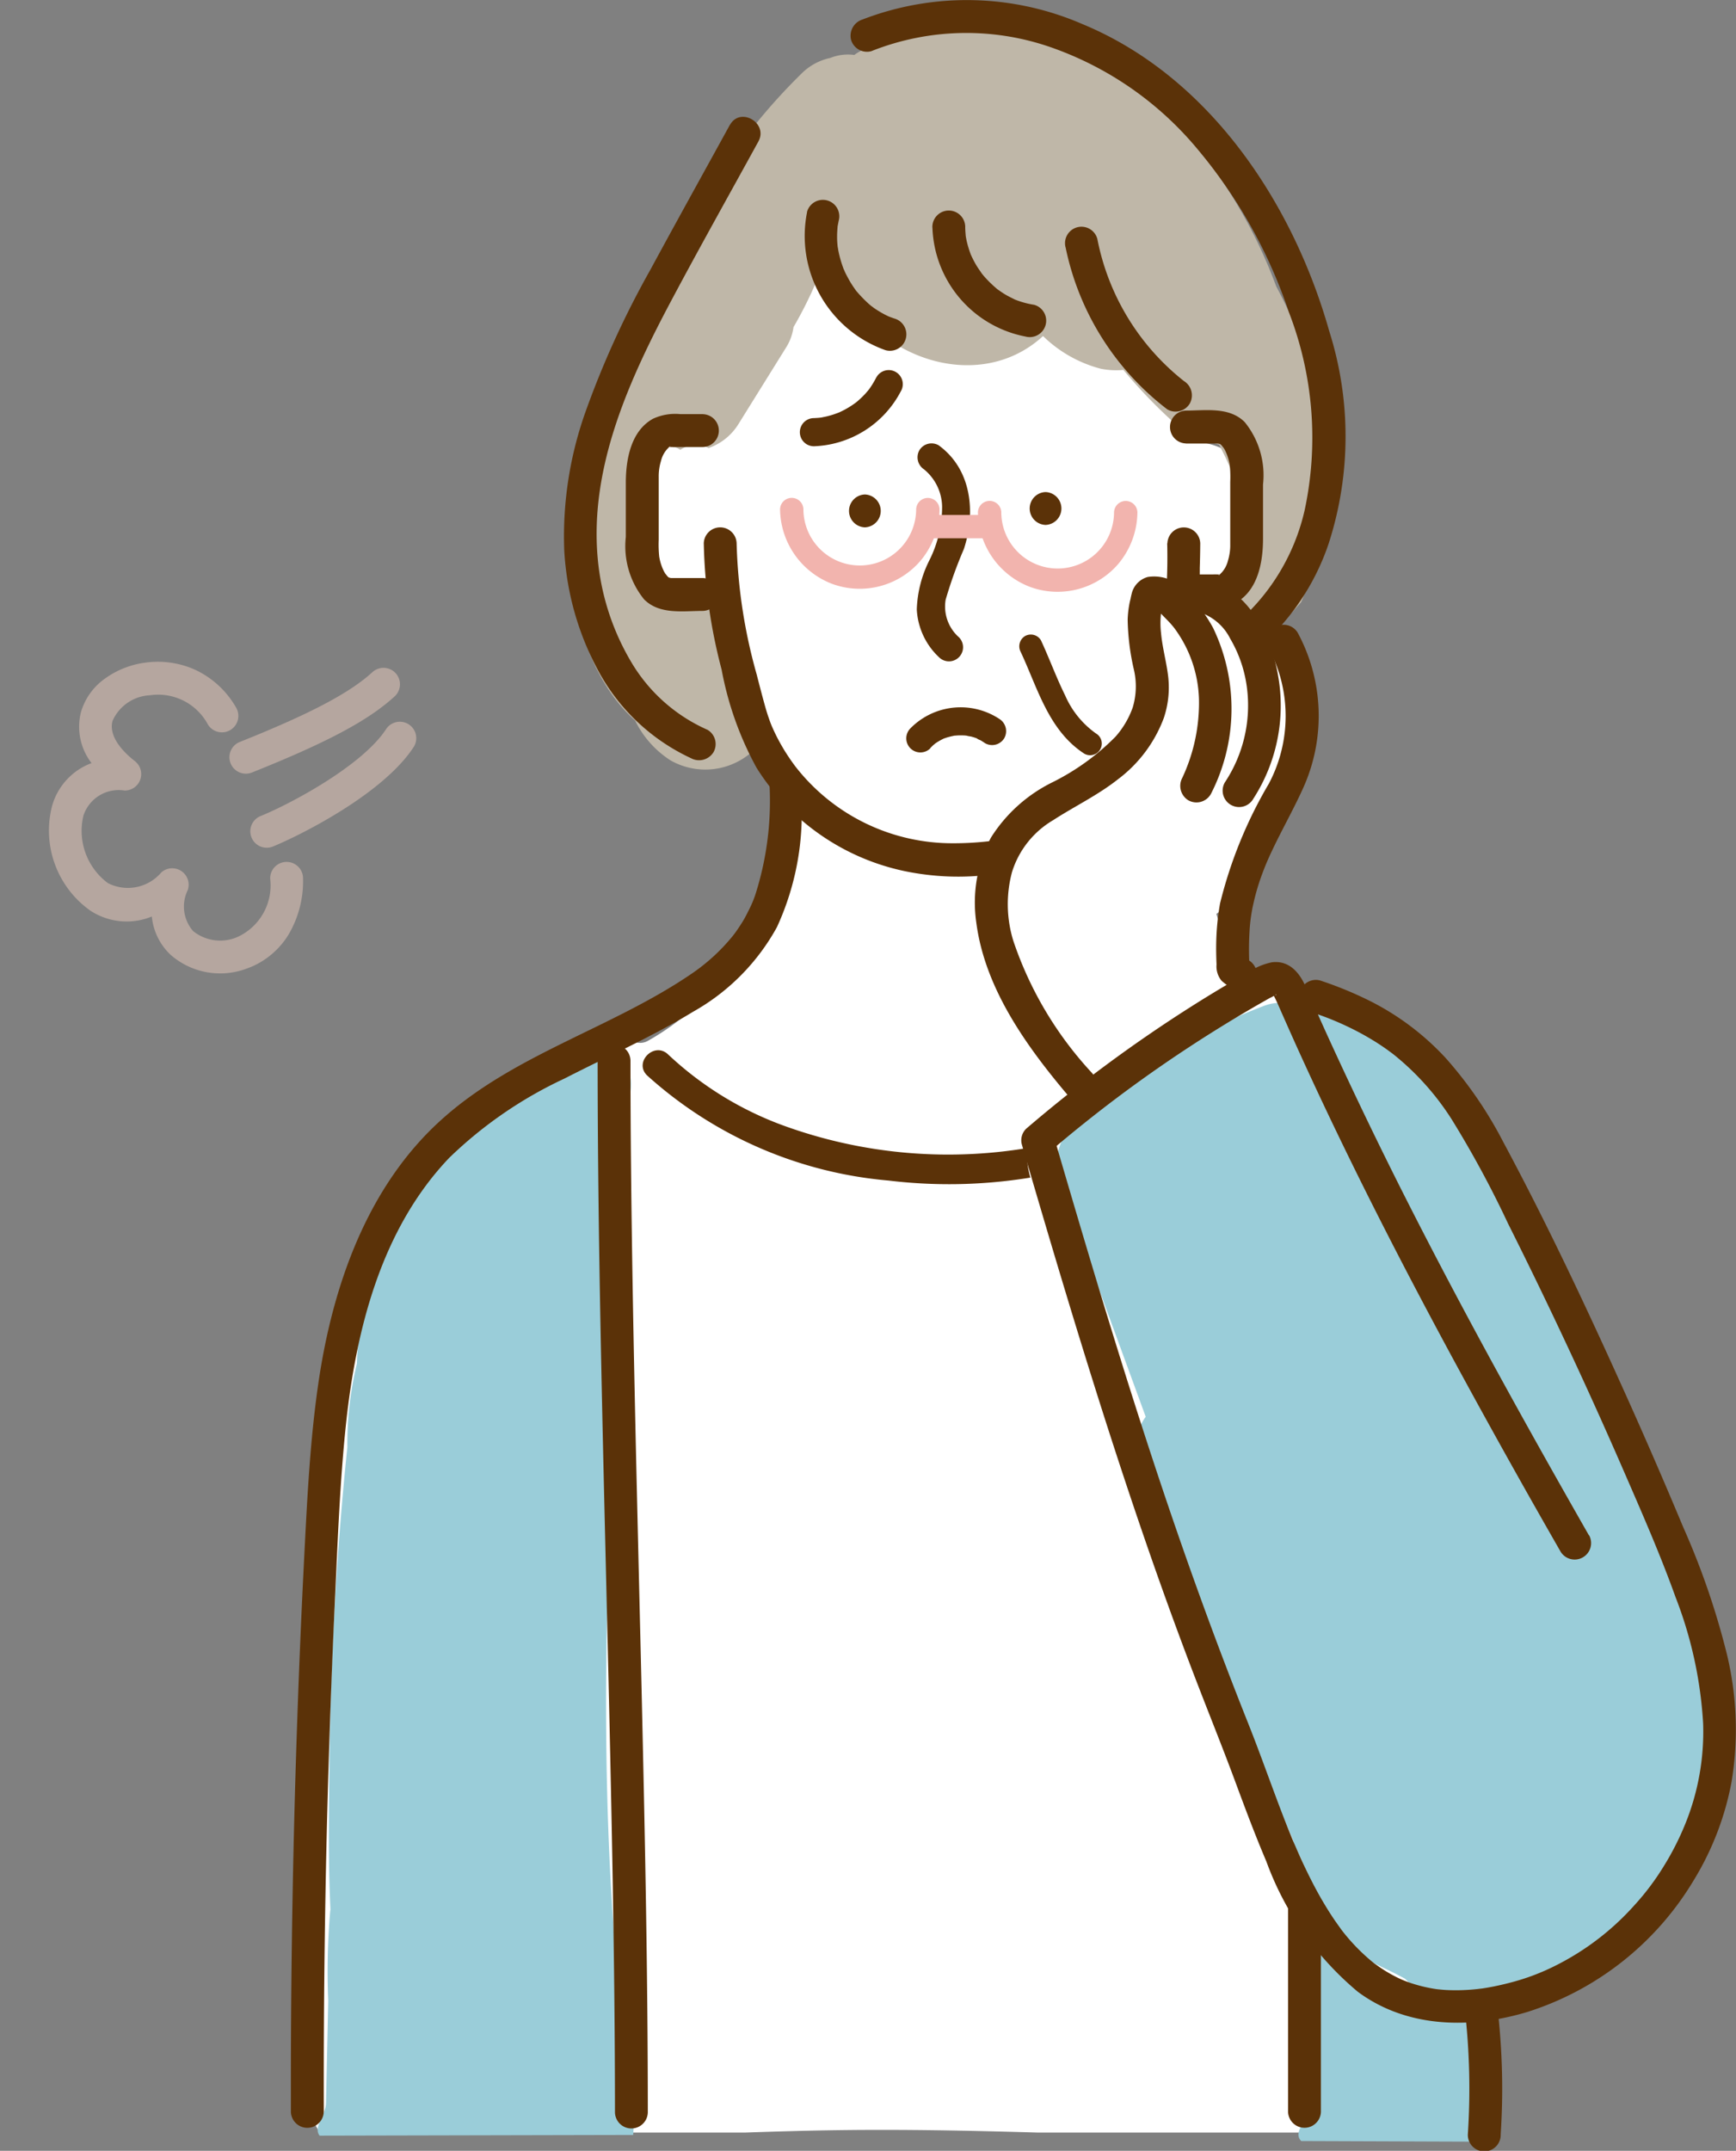 <svg xmlns="http://www.w3.org/2000/svg" xmlns:xlink="http://www.w3.org/1999/xlink" width="87.047" height="107.79" viewBox="0 0 87.047 107.79">
  <rect x="0" y="0" width="87.047" height="107.79" fill="#808080" stroke="none"/>
  <defs>
    <clipPath id="clip-path">
      <rect id="長方形_3309" data-name="長方形 3309" width="19.392" height="16.253" fill="none"/>
    </clipPath>
  </defs>
  <g id="illust-woman05" transform="translate(-1212.952 -957)">
    <g id="レイヤー_1" data-name="レイヤー 1" transform="translate(1227.539 957.002)">
      <g id="グループ_6387" data-name="グループ 6387" transform="translate(0 -0.002)">
        <g id="グループ_6381" data-name="グループ 6381" transform="translate(0.873 0.901)">
          <path id="パス_45080" data-name="パス 45080" d="M97.868,59.892a3.443,3.443,0,0,0-3.54-2.405A3.961,3.961,0,0,0,94,56.1c-.355-1.992-1.429-4.411-3.295-4.966a9.052,9.052,0,0,0-7.927-3.121c-3.261.363-6.821-.226-9.169,2.087-.94.924-1.326,4.066-1.969,5.327a4.644,4.644,0,0,0-3.855,2.605,6.21,6.21,0,0,0-.547,4.542c.584,1.861,2.424,3.471,4.474,2.9q.095.888.247,1.792a4.538,4.538,0,0,0,.647,1.568,9.793,9.793,0,0,0,1.466,5.271q-.715,5.606-1.432,11.211a40.3,40.3,0,0,0-.54,4.216,2.853,2.853,0,0,0,2.826,2.826A2.676,2.676,0,0,0,77.5,90.539q1.074,2.984,2.15,5.966a3.348,3.348,0,0,0,3.637,2.374,3.308,3.308,0,0,0,2.874-3.255q0-1.212.039-2.424c.074-.139.145-.282.208-.434-.224.532.2-.413.2-.418q.178-.375.363-.742c.274-.539.566-1.074.874-1.595l.118-.195,1.882-.379a2.75,2.75,0,0,0,1.468-.295c.426-.087.853-.171,1.282-.258,1.984-.4,2.342-2.613,1.69-4.153L91.06,77.12c-.008-.139-.018-.279-.029-.418.079-.2.155-.395.232-.592a3.192,3.192,0,0,0,1.037-.963c1.774-2.55,1.976-5.7,1.847-8.714.053-.124.108-.247.161-.371.158-.053.316-.111.474-.176,2.232-.942,4.045-3.524,3.082-6Z" transform="translate(-50.257 -36.237)" fill="#fff"/>
          <path id="パス_45081" data-name="パス 45081" d="M68.42,212.84q-.284-2.87-.674-5.737c-1.076-7.814-2.6-16.8-8.974-22.188a18.775,18.775,0,0,0-3.4-2.313,12.791,12.791,0,0,1-6.182-1.287,6.777,6.777,0,0,1-3.053-4.034,4.624,4.624,0,0,0-.592.045c-2.721.382-5.182,1.368-6.7,3.795-1.187,1.895-1.521,4.287-1.95,6.442-.35,1.758-.684,3.524-1.142,5.258a46.955,46.955,0,0,1-1.54-5.406c-.468-2.1-.69-4.292-1.813-6.179-1.271-2.134-3.729-3.85-6.3-3.592a5.055,5.055,0,0,0-.766.134l-.079-.008A12.483,12.483,0,0,1,20.32,182.8a.8.8,0,0,1-.879-.092c-.055.032-.111.063-.166.092a.75.75,0,0,1-.824-.063c-2.071,1.292-4.129,2.605-6.1,4.027a17.634,17.634,0,0,0-7.061,9.669c-1.05,3.684-1.084,7.6-1.192,11.406l-.363,12.94q-.209,7.437-.418,14.872A3.222,3.222,0,0,0,3.9,237.5H25.229c1.566-.055,3.132-.1,4.7-.121,3.319-.045,6.635.024,9.95.121h22.78c-.045-.732-.084-1.463-.113-2.2-.024-.139-.045-.279-.058-.421a.729.729,0,0,1,.034-.311c-.018-.618-.032-1.237-.034-1.855a.7.7,0,0,1,.416-.674c-.037-.5-.084-1-.145-1.492-.124-.995,1.437-.982,1.561,0,.016.126.029.253.042.379a.741.741,0,0,1,.35.242,7.117,7.117,0,0,0,3.421-2.255.838.838,0,0,1,.087-.082,120.138,120.138,0,0,1,.2-16Z" transform="translate(-3.316 -131.526)" fill="#fff"/>
          <path id="パス_45082" data-name="パス 45082" d="M89.77,32.689a16.183,16.183,0,0,0,.887-10.061,22.647,22.647,0,0,0-2.145-5.761,24.7,24.7,0,0,0-5.69-8.9c-3.237-3.213-7.882-5.637-12.5-4.045a3.207,3.207,0,0,0-1.276.816,2.773,2.773,0,0,0-1.687.537,2.378,2.378,0,0,0-1.205.15,2.882,2.882,0,0,0-1.4.742,29.749,29.749,0,0,0-6.166,8.687,22.287,22.287,0,0,0-2.913,4.853,22.744,22.744,0,0,0-2.592,10.358c.055,3.011.987,6.529,3.284,8.564a4.942,4.942,0,0,0,1.779,2,3.528,3.528,0,0,0,4.769-1.258c.021-.034.037-.071.055-.105a12.113,12.113,0,0,1-1.495-3.548,24.663,24.663,0,0,1-1.25-3.034c-1.455.547-2.708.576-3.274-1.147a10.451,10.451,0,0,1-.055-5.656.707.707,0,0,1,.479-.516.858.858,0,0,1,1.261-.3s.008-.005.011-.008a1.377,1.377,0,0,1,1.405-.082,2.87,2.87,0,0,0,1.505-1.213L63.961,19.9a2.551,2.551,0,0,0,.35-.987,20.16,20.16,0,0,0,1.661-3.634A9.249,9.249,0,0,0,67.448,18c2.334,2.969,6.648,3.874,9.374,1.363A6.494,6.494,0,0,0,79.714,21a3.916,3.916,0,0,0,1.137.061,26.424,26.424,0,0,0,3.379,3.376,28.514,28.514,0,0,1,1.418.368c1.021,1.9,1.769,4.3.668,6.319-.368.674-.976,1.4-1.8,1.247a8.762,8.762,0,0,1-.513,1.137.783.783,0,0,1-.053.076c.005.7.008,1.4.011,2.1a3.386,3.386,0,0,0,1.4.771,19.881,19.881,0,0,0,4.411-3.763Z" transform="translate(-39.982 -3.422)" fill="#bfb7a8"/>
          <path id="パス_45083" data-name="パス 45083" d="M5.2,255.035,20.919,255a3.737,3.737,0,0,0-.029-1.024c-.142-.879-.271-1.758-.4-2.637a2.068,2.068,0,0,0,.026-.613c-1.676-13.943-.808-28,.076-41.968A2.383,2.383,0,0,0,20.021,207c.1-.692.2-1.384.313-2.074.2-1.261,1.034-3.158-.134-3.842-1.034-.605-3.771.158-4.592,1.09-.182.205-.361.413-.542.621a3.375,3.375,0,0,0-.771.5c-2.245,1.937-4.505,4.013-5.756,6.761a16.707,16.707,0,0,0-1.471,6.29,17.2,17.2,0,0,0-.479,4.184q-.79,7.7-.892,15.453c-.029,2.524-.082,5.127.045,7.714-.005.042-.013.087-.016.129a35.348,35.348,0,0,0-.095,4.445l-.111,5.132c-.013.618-.653,1.19-.324,1.629Z" transform="translate(-4.633 -148.906)" fill="#9acdd9"/>
          <path id="パス_45084" data-name="パス 45084" d="M208.089,243.3q-.683-11.053-2.221-22.022c-.471-3.392-.934-6.811-1.626-10.166-.176-.85-.384-1.687-.637-2.5-2.2-3.69-5.1-7.029-9.2-8.6a.982.982,0,0,1-.174-.092A2.809,2.809,0,0,0,192,202.675q.379,4.808.695,9.622l-.034,15.835a3.062,3.062,0,0,0-.287,2.145c.1.426.189.855.282,1.282l-.008,3.624a2.728,2.728,0,0,0-.629,1.758c.016,1.266.066,2.532.142,3.795q.225,5.957.447,11.914c.029.766-1.021,1.44-.513,1.955l9.324.034a15.625,15.625,0,0,1-.205-3.871.747.747,0,0,1-.042-1.1c.058-.066.118-.126.176-.189a18.8,18.8,0,0,1,.437-2.174.761.761,0,0,1,.545-.545,13.736,13.736,0,0,0,5.229-2.358.756.756,0,0,1,.387-.132,2.311,2.311,0,0,0,.15-.961Z" transform="translate(-142.309 -148.207)" fill="#9acdd9"/>
        </g>
        <g id="グループ_6384" data-name="グループ 6384" transform="translate(0 0)">
          <g id="グループ_6382" data-name="グループ 6382">
            <path id="パス_45085" data-name="パス 45085" d="M155.64,147.323a17.952,17.952,0,0,0,.532,5.192,11.959,11.959,0,0,0,2.8,4.569c.718.782,1.882-.384,1.166-1.166a12.388,12.388,0,0,1-1.542-1.995,10.188,10.188,0,0,1-.545-1.034c-.079-.171.018.061-.042-.1-.039-.1-.076-.2-.113-.3-.058-.161-.111-.326-.158-.49a9.53,9.53,0,0,1-.242-1.053,8.891,8.891,0,0,1-.124-.99c-.074-.876-.084-1.758-.084-2.637a.824.824,0,0,0-1.647,0h0Z" transform="translate(-114.68 -107.965)" fill="#5b3208"/>
            <path id="パス_45086" data-name="パス 45086" d="M1.65,213.806q-.024-8.677.239-17.353.13-4.3.332-8.606c.132-2.811.239-5.632.532-8.435.5-4.795,1.766-9.85,5.192-13.435a21.1,21.1,0,0,1,5.777-3.969c2.153-1.105,4.377-2.087,6.448-3.348a10.853,10.853,0,0,0,4.2-4.237,13.582,13.582,0,0,0,1.245-5.569c.024-.513.032-1.026.032-1.542a.824.824,0,0,0-1.647,0,15.4,15.4,0,0,1-.729,5.534c-.037.1-.074.2-.113.295-.05.126.045-.1-.008.021l-.063.145c-.092.2-.195.4-.3.6s-.216.366-.332.542c-.053.079-.105.155-.161.232-.032.045-.063.087-.1.132-.047.063.039-.045-.047.061a9.653,9.653,0,0,1-2.1,1.913c-4,2.716-8.85,4-12.493,7.279-3.748,3.369-5.479,8.385-6.182,13.245-.405,2.79-.547,5.606-.692,8.419q-.221,4.3-.368,8.6-.3,8.677-.313,17.353V213.8a.824.824,0,0,0,1.647,0h0Z" transform="translate(0 -107.958)" fill="#5b3208"/>
            <path id="パス_45087" data-name="パス 45087" d="M58.44,199.693c0,6.821.139,13.64.295,20.459.161,6.992.347,13.982.466,20.975.063,3.766.108,7.529.108,11.3a.824.824,0,0,0,1.647,0c0-6.821-.139-13.64-.295-20.459-.161-6.992-.347-13.982-.466-20.975-.063-3.766-.108-7.529-.108-11.3a.824.824,0,0,0-1.647,0h0Z" transform="translate(-43.06 -146.553)" fill="#5b3208"/>
            <path id="パス_45088" data-name="パス 45088" d="M189.99,204.423v51.455a.824.824,0,0,0,1.647,0V204.423a.824.824,0,0,0-1.647,0Z" transform="translate(-139.99 -150.038)" fill="#5b3208"/>
            <path id="パス_45089" data-name="パス 45089" d="M101.876,101.213a27.036,27.036,0,0,1-1.032,8.135c-.087.279-.182.558-.284.832-.05.134-.1.266-.158.4-.087.218.068-.15-.026.063-.037.084-.076.171-.113.255a11.581,11.581,0,0,1-.782,1.429c-.142.221-.295.437-.455.645.118-.155-.118.142-.155.187-.1.116-.2.226-.3.337q-.241.257-.505.5-.142.13-.292.253c-.05.042-.1.082-.15.121-.071.058-.068.053.013-.011-.034.026-.068.053-.1.076a9.581,9.581,0,0,1-1.413.842l-.184.087c-.026.011-.237.1-.055.026-.105.045-.213.087-.321.129-.289.108-.584.205-.882.287s-.576.147-.868.205c-.153.029-.3.058-.455.082-.076.013-.155.024-.234.034.171-.024-.147.018-.176.021a15.554,15.554,0,0,1-2.071.1,9.969,9.969,0,0,1-7.677-3.887c.079.105-.092-.126-.084-.116-.068-.095-.137-.189-.2-.287-.113-.168-.224-.339-.326-.516a9.325,9.325,0,0,1-.511-.995c-.113-.253.053.139-.05-.116q-.063-.158-.118-.316c-.066-.184-.124-.371-.179-.561-.155-.553-.3-1.111-.442-1.666a26.637,26.637,0,0,1-1.005-6.574.824.824,0,0,0-1.647,0,26.87,26.87,0,0,0,.895,6.335,16.433,16.433,0,0,0,1.747,4.911,11.567,11.567,0,0,0,8.019,5.295,13.112,13.112,0,0,0,8.306-1.395,10.749,10.749,0,0,0,4.461-5.506,25.061,25.061,0,0,0,1.442-8.4c.013-.413.021-.824.024-1.237a.824.824,0,0,0-1.647,0h0Z" transform="translate(-57.937 -73.99)" fill="#5b3208"/>
            <path id="パス_45090" data-name="パス 45090" d="M67.679,78.86H66.536a2.644,2.644,0,0,0-1.363.232c-1.116.616-1.363,2.055-1.363,3.208v2.719a4.227,4.227,0,0,0,.916,3.124c.774.779,1.953.579,2.953.579a.824.824,0,0,0,0-1.647H65.965c.224.016-.084-.061.1.026-.024-.011-.211-.129-.066-.021a.971.971,0,0,1-.108-.1c-.011-.011-.155-.2-.068-.076-.032-.045-.061-.095-.089-.142a2.536,2.536,0,0,1-.25-.768,5.88,5.88,0,0,1-.024-.834V82.02a2.636,2.636,0,0,1,.113-.811,1.365,1.365,0,0,1,.321-.608A1.278,1.278,0,0,1,66,80.5c-.174.132.113-.108.029,0a.241.241,0,0,0-.037.018c.092-.021.084-.024-.026-.008a.788.788,0,0,1,.079,0c.163.005.329,0,.492,0h1.142a.824.824,0,0,0,0-1.647h0Z" transform="translate(-47.017 -58.106)" fill="#5b3208"/>
            <path id="パス_45091" data-name="パス 45091" d="M107.133,95.807a.824.824,0,0,0,0-1.647.824.824,0,0,0,0,1.647Z" transform="translate(-78.353 -69.379)" fill="#5b3208"/>
            <path id="パス_45092" data-name="パス 45092" d="M141.553,95.347a.824.824,0,0,0,0-1.647.824.824,0,0,0,0,1.647Z" transform="translate(-103.714 -69.04)" fill="#5b3208"/>
            <path id="パス_45093" data-name="パス 45093" d="M119.625,85.733a2.462,2.462,0,0,1,.89,1.84,5.965,5.965,0,0,1-.624,2.676,5.886,5.886,0,0,0-.645,2.49,3.526,3.526,0,0,0,1.113,2.395.706.706,0,0,0,1-1,2.056,2.056,0,0,1-.666-1.882,21.672,21.672,0,0,1,.918-2.55c.595-1.842.389-3.982-1.271-5.19a.712.712,0,0,0-.966.253.723.723,0,0,0,.253.966h0Z" transform="translate(-87.863 -62.197)" fill="#5b3208"/>
            <path id="パス_45094" data-name="パス 45094" d="M168.306,79.776h1.713c-.224-.016.084.061-.1-.026.024.011.211.129.066.021a.972.972,0,0,1,.108.1c.011.011.155.2.068.076.032.045.061.095.089.142a2.536,2.536,0,0,1,.25.768,5.88,5.88,0,0,1,.024.834v3.137a2.636,2.636,0,0,1-.113.811,1.365,1.365,0,0,1-.321.608,1.279,1.279,0,0,1-.108.1c.174-.132-.113.108-.029,0a.241.241,0,0,0,.037-.018c-.092.021-.084.024.026.008a.786.786,0,0,1-.079,0c-.163-.005-.329,0-.492,0H168.3a.824.824,0,0,0,0,1.647h1.142a2.644,2.644,0,0,0,1.363-.232c1.116-.616,1.363-2.055,1.363-3.208V81.828a4.227,4.227,0,0,0-.916-3.124c-.774-.779-1.953-.579-2.953-.579a.824.824,0,0,0,0,1.647h0Z" transform="translate(-123.424 -57.548)" fill="#5b3208"/>
            <path id="パス_45095" data-name="パス 45095" d="M97.986,38.663a6.072,6.072,0,0,0,3.934,6.929.824.824,0,1,0,.437-1.59c-.076-.026-.153-.053-.229-.082-.134-.05.013.011-.063-.026a4.265,4.265,0,0,1-.392-.205c-.116-.068-.229-.139-.339-.216,0,0-.2-.153-.089-.063-.053-.042-.1-.084-.155-.129a6.771,6.771,0,0,1-.592-.605c-.166-.189.076.116-.071-.087-.039-.055-.079-.111-.116-.166-.084-.124-.163-.25-.234-.379s-.129-.237-.187-.358c0,0-.1-.237-.047-.1q-.039-.095-.071-.189a5.5,5.5,0,0,1-.224-.816c0-.008-.042-.263-.021-.1-.008-.066-.016-.134-.021-.2a4.139,4.139,0,0,1-.016-.442c0-.134.013-.268.021-.4.018-.25-.034.145.013-.1.016-.079.029-.158.047-.239a.824.824,0,1,0-1.59-.437h0Z" transform="translate(-72.103 -28.041)" fill="#5b3208"/>
            <path id="パス_45096" data-name="パス 45096" d="M122.222,41.022a5.759,5.759,0,0,0,4.661,5.461.824.824,0,0,0,.437-1.59,4.432,4.432,0,0,1-.763-.189c-.063-.021-.124-.045-.184-.068-.179-.066.111.058-.045-.021-.116-.058-.234-.116-.35-.179s-.226-.134-.334-.208c-.055-.037-.108-.076-.161-.113-.153-.108.089.082-.039-.032a6.042,6.042,0,0,1-.59-.571q-.067-.075-.126-.15c-.021-.026-.042-.05-.061-.076l.029.037c-.074-.111-.15-.216-.221-.326s-.134-.226-.195-.342c-.029-.058-.058-.116-.087-.176-.013-.029-.026-.061-.042-.089.034.087.042.1.018.045a5.261,5.261,0,0,1-.232-.75c-.013-.063-.026-.129-.037-.192l-.016-.1q.02.15.008.055c-.011-.142-.024-.284-.026-.426a.824.824,0,1,0-1.647,0h0Z" transform="translate(-90.055 -29.618)" fill="#5b3208"/>
            <path id="パス_45097" data-name="パス 45097" d="M147.548,44.23a13.679,13.679,0,0,0,5.1,8.111.829.829,0,0,0,1.126-.295.843.843,0,0,0-.295-1.126,11.99,11.99,0,0,1-4.342-7.127.824.824,0,0,0-1.59.437h0Z" transform="translate(-108.702 -31.824)" fill="#5b3208"/>
            <path id="パス_45098" data-name="パス 45098" d="M107.655,2.562a12.889,12.889,0,0,1,9.032-.184,16.724,16.724,0,0,1,7.358,5.137,25.1,25.1,0,0,1,4.548,8.132,17.4,17.4,0,0,1,.787,9.929,10.565,10.565,0,0,1-5.658,7.137.829.829,0,0,0-.295,1.126.844.844,0,0,0,1.126.295,11.922,11.922,0,0,0,6.035-6.9,17.442,17.442,0,0,0,.026-10.645c-1.821-6.44-6.027-12.764-12.385-15.388A14.559,14.559,0,0,0,107.213.975a.853.853,0,0,0-.576,1.013.83.83,0,0,0,1.013.576h0Z" transform="translate(-78.551 0.002)" fill="#5b3208"/>
            <path id="パス_45099" data-name="パス 45099" d="M60.3,22.651c-1.329,2.419-2.669,4.829-3.982,7.253A46.12,46.12,0,0,0,53.1,36.925a18.592,18.592,0,0,0-1.105,7.027,14.293,14.293,0,0,0,1.6,5.853,10.129,10.129,0,0,0,4.755,4.584.85.85,0,0,0,1.126-.295.829.829,0,0,0-.295-1.126,8.366,8.366,0,0,1-3.855-3.445,12.343,12.343,0,0,1-1.653-5.156c-.416-4.637,1.637-9.066,3.766-13.053,1.4-2.626,2.858-5.221,4.29-7.829.511-.929-.911-1.761-1.424-.832h0Z" transform="translate(-38.29 -16.392)" fill="#5b3208"/>
            <path id="パス_45100" data-name="パス 45100" d="M138.864,121.721c.853,1.826,1.395,3.927,3.182,5.09a.585.585,0,1,0,.589-1.011,4.558,4.558,0,0,1-1.547-1.908c-.447-.9-.787-1.847-1.213-2.761a.591.591,0,0,0-.8-.211.6.6,0,0,0-.211.8Z" transform="translate(-102.267 -89.042)" fill="#5b3208"/>
            <path id="パス_45101" data-name="パス 45101" d="M223.66,380.444a34.784,34.784,0,0,1,.15,6.237.824.824,0,1,0,1.647,0,34.781,34.781,0,0,0-.15-6.237.848.848,0,0,0-.824-.824.83.83,0,0,0-.824.824Z" transform="translate(-164.796 -279.715)" fill="#5b3208"/>
            <path id="パス_45102" data-name="パス 45102" d="M118.455,136.743a2.2,2.2,0,0,1,.176-.174c.013-.013.071-.047.074-.063-.011.039-.113.082-.005.005a2.755,2.755,0,0,1,.379-.224c.089-.042.05-.039-.011,0a.556.556,0,0,1,.116-.045,1.952,1.952,0,0,1,.211-.066c.071-.018.142-.037.216-.05.024-.005.1-.032.121-.021-.042-.021-.147.016-.016.005a3.132,3.132,0,0,1,.445-.008c.042,0,.082.008.124.011.1.008-.005.008-.042-.008a1.8,1.8,0,0,0,.242.047c.071.018.142.037.213.061.039.013.076.026.116.042.095.034-.013.011-.034-.013.034.045.168.082.218.113.071.042.139.087.208.134a.711.711,0,0,0,.966-.253.723.723,0,0,0-.253-.966,3.531,3.531,0,0,0-4.455.476.705.705,0,0,0,1,1h0Z" transform="translate(-86.401 -99.244)" fill="#5b3208"/>
            <path id="パス_45103" data-name="パス 45103" d="M100.8,70.919a4.508,4.508,0,0,1-.279.476l-.079.113c-.045.061-.068.082-.008.011-.058.071-.118.142-.179.211a4.566,4.566,0,0,1-.4.384c-.034.029-.071.058-.108.087-.079.066.134-.095-.011.008-.076.053-.15.105-.229.155a4.349,4.349,0,0,1-.484.268l-.1.047c-.168.076.139-.05-.037.013-.079.029-.155.058-.234.084a4.223,4.223,0,0,1-.537.137.783.783,0,0,1-.137.024c.089,0,.084-.011-.005,0s-.2.016-.3.021a.705.705,0,1,0,0,1.411,5.123,5.123,0,0,0,4.348-2.737.706.706,0,1,0-1.218-.713h0Z" transform="translate(-71.448 -52.004)" fill="#5b3208"/>
            <path id="パス_45104" data-name="パス 45104" d="M67.243,198.143a20.713,20.713,0,0,0,12.09,5.263A25.335,25.335,0,0,0,92.8,201.348a17.7,17.7,0,0,0,5.892-4.319.764.764,0,0,0,0-1.053.751.751,0,0,0-1.053,0,15.907,15.907,0,0,1-4.821,3.711,21.741,21.741,0,0,1-6.042,2.008,24.19,24.19,0,0,1-12.761-1.066,16.918,16.918,0,0,1-5.721-3.54c-.69-.666-1.742.384-1.053,1.053h0Z" transform="translate(-49.379 -144.243)" fill="#5b3208"/>
          </g>
          <g id="グループ_6383" data-name="グループ 6383" transform="translate(24.527 24.947)">
            <path id="パス_45105" data-name="パス 45105" d="M100.024,95.357a2.826,2.826,0,1,1-5.653,0,.586.586,0,0,0-1.171,0,4.057,4.057,0,0,0,2.616,3.75,4.013,4.013,0,0,0,4.44-1.176,4.082,4.082,0,0,0,.94-2.571.586.586,0,0,0-1.171,0h0Z" transform="translate(-93.2 -94.791)" fill="#f2b4ae"/>
            <path id="パス_45106" data-name="パス 45106" d="M119.713,99.228h3.119a.584.584,0,0,0,0-1.168h-3.119a.584.584,0,1,0,0,1.168Z" transform="translate(-112.304 -97.2)" fill="#f2b4ae"/>
            <path id="パス_45107" data-name="パス 45107" d="M137.724,95.937a2.826,2.826,0,1,1-5.653,0,.586.586,0,0,0-1.171,0,4.057,4.057,0,0,0,2.616,3.75,4.013,4.013,0,0,0,4.44-1.176,4.082,4.082,0,0,0,.94-2.571.586.586,0,0,0-1.171,0h0Z" transform="translate(-120.978 -95.219)" fill="#f2b4ae"/>
          </g>
        </g>
        <g id="グループ_6386" data-name="グループ 6386" transform="translate(34.301 28.869)">
          <path id="パス_45108" data-name="パス 45108" d="M167.289,161.352c-2.5-6.461-5.048-13.051-9-18.79a36.709,36.709,0,0,0-6.927-7.748,6.132,6.132,0,0,0-3.692-1.826h-.129a2.8,2.8,0,0,0-2.266-1.042c-.134,0-.266.011-.4.021-.187-.961-.416-1.916-.692-2.855a3.479,3.479,0,0,0,.937-.966A17.445,17.445,0,0,0,147.838,118a3.149,3.149,0,0,0-2.379-3c-.632-2.013-3-2.358-4.577-1.453-.108.924-.289,1.829-.487,2.732a7.825,7.825,0,0,1-1.063,3.469,14.256,14.256,0,0,1-4.934,4.566.9.9,0,0,1-.2.089,6.812,6.812,0,0,0-1.413,2.884c-.389,2.145.7,3.971,1.55,5.858q.9,1.986,1.79,3.969c.087.455.166.911.245,1.366-.068.037-.137.074-.208.108-1.634.861-1.761,2.776-1.118,4.269a20.672,20.672,0,0,0,2.058,3.679,175.483,175.483,0,0,0,9.271,25.82c1.421,3.166,2.776,6.913,5.392,9.324,3.3,3.045,7.882,2.853,11.474.363a14.208,14.208,0,0,0,5.945-8.811c.787-4.14-.413-8.045-1.892-11.88Z" transform="translate(-132.078 -112.182)" fill="#fff"/>
          <path id="パス_45109" data-name="パス 45109" d="M172.706,208.553a2.649,2.649,0,0,0-.913-.94c-.213-.7-.424-1.392-.637-2.09-1.516-4.971-3.574-10.651-8.632-13.014a3.6,3.6,0,0,0-1.158-.318,3.832,3.832,0,0,0-2.869-.755,2.311,2.311,0,0,0-2.24-.321,29.657,29.657,0,0,0-9.545,5.94,2.768,2.768,0,0,0-.726,2.75q2.175,5.949,4.353,11.9a2.678,2.678,0,0,0-.411,2.345c1.94,6.021,4.058,12.111,7.258,17.6q.253.6.511,1.2a4.031,4.031,0,0,0,.2.529c.071.153.147.308.226.463.139.321.276.64.418.961.124.279-.1,1.684.116,1.876,1.084,1.713,2.955,2.237,4.684,3.187A20.466,20.466,0,0,0,165,241.32a4.484,4.484,0,0,0,1.108.637.73.73,0,0,1,.695-.484,9.065,9.065,0,0,0,5.406-2.208.8.8,0,0,1,.808-.132,13.132,13.132,0,0,0,4.563-5.753,2.531,2.531,0,0,0,1.332-1.695c1.713-8.4-2.163-16.04-6.2-23.135Z" transform="translate(-141.778 -169.57)" fill="#9acdd9"/>
          <g id="グループ_6385" data-name="グループ 6385">
            <path id="パス_45110" data-name="パス 45110" d="M142.156,120.632a9.345,9.345,0,0,0,.118-8.343,7.82,7.82,0,0,0-1.39-1.837,2.037,2.037,0,0,0-1.89-.711,1.137,1.137,0,0,0-.805.855c0-.011-.076.321-.037.179-.029.108-.055.216-.076.326a5.148,5.148,0,0,0-.084.779,11.945,11.945,0,0,0,.311,2.5,3.688,3.688,0,0,1-.058,1.9,4.459,4.459,0,0,1-.861,1.461,11.865,11.865,0,0,1-3.179,2.295,7.615,7.615,0,0,0-3.069,2.766,6.971,6.971,0,0,0-.734,4.261c.434,3.305,2.511,6.19,4.608,8.671a.831.831,0,0,0,1.166,0,.843.843,0,0,0,0-1.166,18.28,18.28,0,0,1-3.913-6.579,6.213,6.213,0,0,1-.071-3.458,4.591,4.591,0,0,1,2.058-2.6c1.079-.7,2.234-1.247,3.248-2.047a6.816,6.816,0,0,0,2.308-3.082,4.812,4.812,0,0,0,.224-2.008c-.079-.75-.295-1.479-.363-2.229a4.319,4.319,0,0,1,0-1.026c.024-.147.079-.289.111-.434.105-.495-.024.008-.113.087l-.229.137c-.126.011-.142.016-.045.013-.005,0-.208-.008-.024.005s-.053-.037.039.013a1.241,1.241,0,0,1,.161.1c-.113-.082-.016-.011,0,.013.253.282.537.529.768.834a6.264,6.264,0,0,1,1.232,3.555,8.856,8.856,0,0,1-.834,3.94.848.848,0,0,0,.295,1.126.83.83,0,0,0,1.126-.295Z" transform="translate(-130.336 -109.693)" fill="#5b3208"/>
            <path id="パス_45111" data-name="パス 45111" d="M173.883,121.352a8.592,8.592,0,0,0,1.247-6.15c-.321-1.95-1.482-4.348-3.592-4.813a.824.824,0,0,0-.437,1.59,2.608,2.608,0,0,1,1.621,1.342,6.452,6.452,0,0,1,.837,2.424,6.97,6.97,0,0,1-1.1,4.782.823.823,0,0,0,1.421.832h0Z" transform="translate(-159.928 -110.189)" fill="#5b3208"/>
            <path id="パス_45112" data-name="パス 45112" d="M178.957,120.215a7.242,7.242,0,0,1-.024,6.721,22.213,22.213,0,0,0-2.45,6.008,12.815,12.815,0,0,0-.192,1.955c-.008.368,0,.737.016,1.105a1.133,1.133,0,0,0,.255.818,4.141,4.141,0,0,0,.537.395.829.829,0,0,0,1.126-.295.843.843,0,0,0-.295-1.126c-.124-.089-.247-.179-.371-.266.137.237.271.474.408.711a15.045,15.045,0,0,1-.008-1.855,8.217,8.217,0,0,1,.189-1.4,11.1,11.1,0,0,1,.411-1.421,13.231,13.231,0,0,1,.518-1.237c.492-1.05,1.071-2.061,1.55-3.116a8.78,8.78,0,0,0-.245-7.827.823.823,0,0,0-1.421.832h0Z" transform="translate(-164.195 -116.536)" fill="#5b3208"/>
            <path id="パス_45113" data-name="パス 45113" d="M167.631,211.934c-3.155-5.527-6.245-11.093-9.124-16.769q-2.144-4.228-4.108-8.543-.493-1.093-.974-2.19c-.313-.711-.832-1.321-1.687-1.216a3.2,3.2,0,0,0-1.161.487c-.332.187-.661.379-.987.571q-.959.564-1.9,1.161a72.074,72.074,0,0,0-8.279,6.124.808.808,0,0,0-.211.8c1.332,4.563,2.684,9.121,4.132,13.651,1.442,4.508,2.976,8.985,4.682,13.4.618,1.6,1.261,3.192,1.858,4.8.505,1.363,1.013,2.726,1.584,4.066a15.338,15.338,0,0,0,4.592,6.537c2.458,1.821,5.65,1.863,8.487,1.011a14.991,14.991,0,0,0,8.329-6.566,14.545,14.545,0,0,0,1.924-4.995,16.109,16.109,0,0,0-.232-6.345,38.323,38.323,0,0,0-2.2-6.4q-1.39-3.328-2.869-6.613c-1.926-4.277-3.929-8.545-6.148-12.677a20.469,20.469,0,0,0-2.882-4.205,13.3,13.3,0,0,0-3.79-2.861,18.788,18.788,0,0,0-2.511-1.034.824.824,0,0,0-.437,1.59,14.677,14.677,0,0,1,2.234.929c.358.184.708.387,1.047.6.153.1.305.2.453.305.068.047.137.1.2.145.034.024.066.05.1.074.213.158-.058-.047.063.047a13.374,13.374,0,0,1,2.932,3.266,51.325,51.325,0,0,1,2.829,5.229q1.555,3.1,3.024,6.245,1.457,3.115,2.826,6.266c.89,2.047,1.792,4.1,2.547,6.206a20.728,20.728,0,0,1,1.384,6.335,12.287,12.287,0,0,1-.876,4.984,13.96,13.96,0,0,1-1.118,2.2,12.809,12.809,0,0,1-1.461,1.934,13.254,13.254,0,0,1-3.916,3,11.215,11.215,0,0,1-2.3.868c-.4.105-.805.195-1.216.263-.087.013-.171.029-.258.039.118-.016-.124.013-.161.018-.192.021-.382.037-.574.047a9.267,9.267,0,0,1-1.047,0c-.161-.011-.318-.026-.476-.045-.129-.016.132.021.005,0l-.105-.016c-.082-.013-.163-.029-.245-.045a7.42,7.42,0,0,1-.929-.247c-.137-.047-.274-.1-.408-.153.134.053.016.005-.047-.021-.079-.037-.158-.074-.237-.113a7.1,7.1,0,0,1-.763-.442c-.118-.079-.232-.163-.347-.242s.082.068-.039-.029c-.068-.055-.137-.111-.2-.166a9.77,9.77,0,0,1-1.25-1.284c-.05-.061-.1-.124-.147-.187s.018.024.024.032c-.021-.026-.042-.055-.061-.082-.1-.139-.2-.279-.3-.421q-.268-.391-.513-.8c-.337-.558-.642-1.137-.924-1.724-.145-.3-.284-.605-.421-.911-.066-.147-.129-.3-.195-.447-.016-.034-.029-.068-.045-.1.058.134.005.013-.005-.011-.034-.082-.068-.163-.1-.245-.263-.642-.513-1.29-.755-1.94-.466-1.245-.913-2.495-1.405-3.729-1.708-4.279-3.266-8.616-4.711-12.993s-2.784-8.782-4.087-13.2q-.478-1.619-.95-3.237c-.071.268-.142.534-.211.8a68.587,68.587,0,0,1,6.937-5.213q1.808-1.188,3.687-2.263l.418-.237a1.772,1.772,0,0,0,.261-.142c.1-.084.087.047-.026-.032-.082-.058-.113-.116-.058,0,.071.142.142.284.208.429.305.692.611,1.384.921,2.074,2.519,5.571,5.308,11.016,8.229,16.385q2.475,4.548,5.055,9.04a.825.825,0,0,0,1.424-.832h0Z" transform="translate(-136.847 -163.859)" fill="#5b3208"/>
          </g>
        </g>
      </g>
    </g>
    <g id="グループ_5421" data-name="グループ 5421" transform="translate(1212.952 992.747) rotate(-20)">
      <g id="グループ_5418" data-name="グループ 5418" clip-path="url(#clip-path)">
        <path id="パス_38666" data-name="パス 38666" d="M15.973,9.378a.824.824,0,0,1-.025-1.647c3.8-.117,6.027-.42,7.46-1.013a.824.824,0,1,1,.63,1.523C22.389,8.924,20.059,9.253,16,9.378Z" transform="translate(-5.155 -2.268)" fill="#b5a69f"/>
        <path id="パス_38667" data-name="パス 38667" d="M15.546,14.687a.824.824,0,0,1-.028-1.647c1.577-.054,5.63-.616,7.4-1.931a.824.824,0,1,1,.982,1.323c-2.268,1.684-6.886,2.2-8.326,2.255Z" transform="translate(-5.011 -3.731)" fill="#b5a69f"/>
        <path id="パス_38668" data-name="パス 38668" d="M7.282,16.252A3.775,3.775,0,0,1,3.91,14.316a3.028,3.028,0,0,1-.237-2.143A3.318,3.318,0,0,1,.88,10.847,4.915,4.915,0,0,1,.862,5.265a3.211,3.211,0,0,1,2.6-1.35,2.979,2.979,0,0,1,.374-2.581A3.137,3.137,0,0,1,5.575.156,4.422,4.422,0,0,1,7.731.109,4.552,4.552,0,0,1,9.924,1.278a4.6,4.6,0,0,1,1.3,2.5.824.824,0,0,1-1.621.3,2.827,2.827,0,0,0-2.23-2.357,2.159,2.159,0,0,0-2.2.568c-.361.51-.231,1.32.365,2.278a.824.824,0,0,1-.989,1.207,1.86,1.86,0,0,0-2.371.476,3.261,3.261,0,0,0,0,3.6,2.2,2.2,0,0,0,2.7.408.824.824,0,0,1,.937,1.29,1.868,1.868,0,0,0-.445,2.023A2.168,2.168,0,0,0,7.432,14.6,2.844,2.844,0,0,0,9.9,12.414a.824.824,0,1,1,1.548.565,5.261,5.261,0,0,1-1.656,2.4,4.06,4.06,0,0,1-2.263.868C7.45,16.25,7.366,16.252,7.282,16.252Z" transform="translate(-0.002 0.001)" fill="#b5a69f"/>
      </g>
    </g>
  </g>
</svg>

